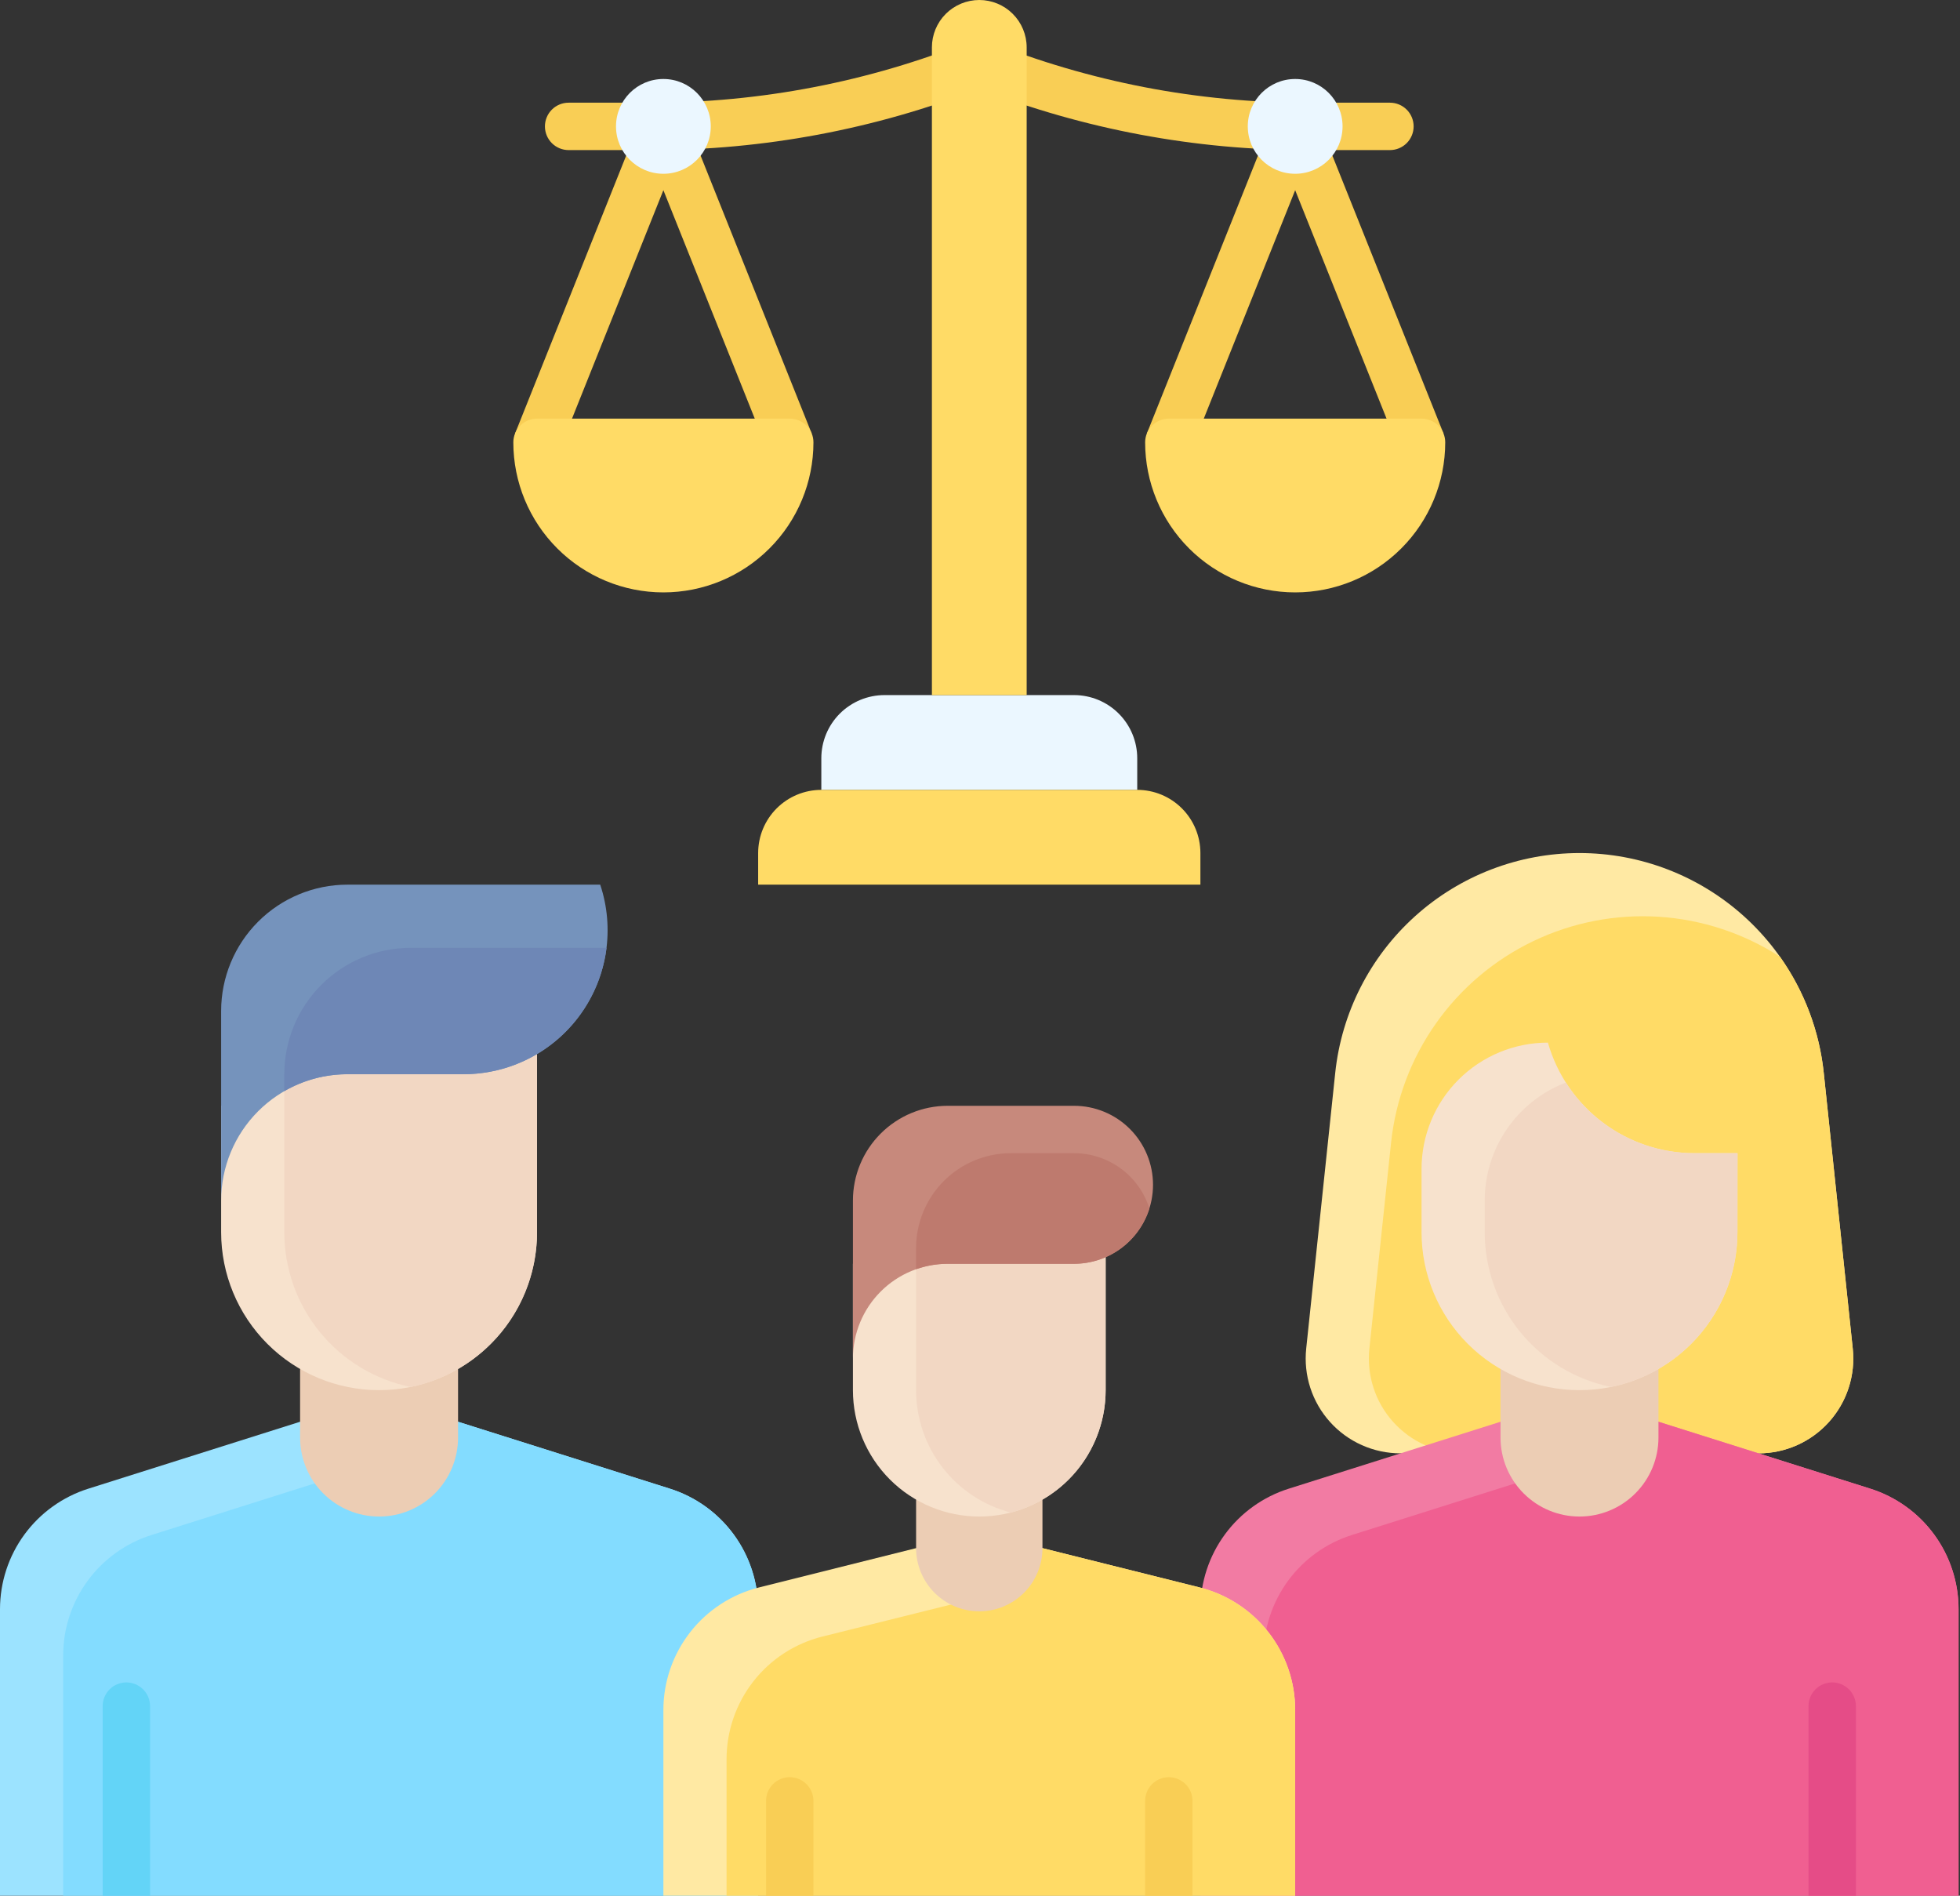 <?xml version="1.0" encoding="UTF-8"?>
<svg xmlns="http://www.w3.org/2000/svg" width="91" height="88" viewBox="0 0 91 88" fill="none">
  <rect x="0" y="0" width="91" height="88" fill="#333333" stroke="none"/>
  <path d="M35.2 88V74.7C35.2 73.452 34.801 72.236 34.063 71.23C33.324 70.224 32.284 69.479 31.093 69.105L21.267 66H13.933L4.107 69.105C2.916 69.479 1.876 70.224 1.137 71.23C0.399 72.236 0 73.452 0 74.7V88H35.2Z" fill="#9CE3FF"></path>
  <path d="M31.101 69.105L21.267 66H17.6V67.918L7.04 71.255C5.849 71.63 4.808 72.375 4.07 73.382C3.331 74.388 2.933 75.605 2.933 76.853V88H35.2V74.7C35.2 73.453 34.803 72.238 34.066 71.232C33.329 70.226 32.29 69.481 31.101 69.105Z" fill="#83DCFF"></path>
  <path d="M4.767 88V79.2C4.767 78.908 4.883 78.629 5.089 78.422C5.295 78.216 5.575 78.1 5.867 78.1C6.158 78.1 6.438 78.216 6.645 78.422C6.851 78.629 6.967 78.908 6.967 79.2V88H4.767Z" fill="#63D4F7"></path>
  <path d="M13.933 61.6H21.267V66.733C21.267 67.706 20.88 68.638 20.193 69.326C19.505 70.014 18.573 70.4 17.6 70.4C16.628 70.4 15.695 70.014 15.007 69.326C14.32 68.638 13.933 67.706 13.933 66.733V61.6Z" fill="#ECCDB4"></path>
  <path d="M17.6 64.533C15.655 64.533 13.79 63.761 12.415 62.385C11.039 61.01 10.267 59.145 10.267 57.2V51.333L24.933 45.467V57.2C24.933 59.145 24.161 61.01 22.785 62.385C21.41 63.761 19.545 64.533 17.6 64.533Z" fill="#F7E2CD"></path>
  <path d="M13.2 57.2C13.2 58.89 13.783 60.529 14.852 61.839C15.921 63.148 17.41 64.048 19.067 64.387C20.723 64.048 22.212 63.148 23.281 61.839C24.35 60.529 24.934 58.89 24.933 57.2V45.467L13.2 50.16V57.2Z" fill="#F2D7C3"></path>
  <path d="M27.867 41.067H16.133C14.578 41.067 13.085 41.685 11.985 42.785C10.885 43.885 10.267 45.377 10.267 46.933V55.733C10.267 54.177 10.885 52.685 11.985 51.585C13.085 50.485 14.578 49.867 16.133 49.867H21.523C22.583 49.867 23.627 49.615 24.57 49.133C25.514 48.65 26.328 47.95 26.948 47.091C27.568 46.231 27.974 45.237 28.134 44.189C28.293 43.142 28.202 42.072 27.867 41.067Z" fill="#7593BC"></path>
  <path d="M28.16 44H19.067C17.511 44 16.018 44.618 14.918 45.718C13.818 46.819 13.2 48.311 13.2 49.867V50.651C14.091 50.136 15.103 49.865 16.133 49.867H21.523C23.154 49.865 24.729 49.269 25.951 48.188C27.173 47.108 27.959 45.619 28.16 44Z" fill="#6E87B6"></path>
  <path d="M73.333 39.6C70.515 39.6 67.797 40.643 65.703 42.529C63.609 44.414 62.286 47.008 61.992 49.811L60.645 62.606C60.581 63.219 60.646 63.839 60.836 64.426C61.027 65.012 61.338 65.552 61.751 66.01C62.163 66.469 62.667 66.835 63.231 67.086C63.794 67.337 64.404 67.466 65.02 67.467H81.646C82.263 67.466 82.873 67.337 83.436 67.086C83.999 66.835 84.503 66.469 84.916 66.01C85.328 65.552 85.64 65.012 85.83 64.426C86.021 63.839 86.086 63.219 86.021 62.606L84.675 49.811C84.38 47.008 83.058 44.414 80.964 42.529C78.869 40.643 76.151 39.6 73.333 39.6Z" fill="#FFE9A3"></path>
  <path d="M86.021 62.606L84.675 49.809C84.472 47.865 83.772 46.006 82.641 44.412C80.954 43.323 79.017 42.685 77.014 42.557C75.011 42.43 73.008 42.818 71.198 43.684C69.387 44.55 67.829 45.866 66.671 47.506C65.513 49.145 64.795 51.055 64.585 53.051L63.578 62.606C63.514 63.219 63.579 63.839 63.77 64.426C63.96 65.012 64.272 65.552 64.684 66.01C65.097 66.469 65.601 66.835 66.164 67.086C66.727 67.337 67.337 67.467 67.954 67.467H81.646C82.263 67.467 82.873 67.337 83.436 67.086C83.999 66.835 84.503 66.469 84.916 66.01C85.328 65.552 85.64 65.012 85.83 64.426C86.021 63.839 86.086 63.219 86.021 62.606Z" fill="#FFDB66"></path>
  <path d="M90.933 88V74.7C90.933 73.452 90.535 72.236 89.796 71.23C89.058 70.224 88.017 69.479 86.827 69.105L77 66H69.667L59.84 69.105C58.649 69.479 57.609 70.224 56.87 71.23C56.132 72.236 55.733 73.452 55.733 74.7V88H90.933Z" fill="#F27BA3"></path>
  <path d="M86.834 69.105L77 66H73.333V67.918L62.773 71.255C61.582 71.63 60.541 72.375 59.803 73.382C59.064 74.388 58.666 75.605 58.667 76.853V88H90.933V74.7C90.933 73.453 90.536 72.238 89.799 71.232C89.062 70.226 88.023 69.481 86.834 69.105Z" fill="#F05F91"></path>
  <path d="M83.967 88V79.2C83.967 78.908 84.083 78.629 84.289 78.422C84.495 78.216 84.775 78.1 85.067 78.1C85.358 78.1 85.638 78.216 85.844 78.422C86.051 78.629 86.167 78.908 86.167 79.2V88H83.967Z" fill="#E54C87"></path>
  <path d="M69.667 61.6H77V66.733C77 67.706 76.614 68.638 75.926 69.326C75.238 70.014 74.306 70.4 73.333 70.4C72.361 70.4 71.428 70.014 70.741 69.326C70.053 68.638 69.667 67.706 69.667 66.733V61.6Z" fill="#ECCDB4"></path>
  <path d="M55.689 73.69L48.4 71.867H42.533L35.244 73.69C33.975 74.007 32.848 74.739 32.043 75.77C31.238 76.802 30.8 78.072 30.8 79.38V88H60.133V79.38C60.133 78.072 59.696 76.802 58.891 75.77C58.085 74.739 56.959 74.007 55.689 73.69Z" fill="#FFE9A3"></path>
  <path d="M55.689 73.688L48.4 71.867H45.467V74.158L38.177 75.973C36.907 76.291 35.779 77.024 34.974 78.057C34.169 79.09 33.732 80.362 33.733 81.671V88H60.133V79.38C60.133 78.072 59.696 76.801 58.891 75.77C58.086 74.738 56.959 74.006 55.689 73.688Z" fill="#FFDB66"></path>
  <path d="M53.167 88V83.6C53.167 83.308 53.282 83.028 53.489 82.822C53.695 82.616 53.975 82.5 54.267 82.5C54.558 82.5 54.838 82.616 55.044 82.822C55.251 83.028 55.367 83.308 55.367 83.6V88H53.167Z" fill="#F9CE55"></path>
  <path d="M35.567 88V83.6C35.567 83.308 35.682 83.028 35.889 82.822C36.095 82.616 36.375 82.5 36.667 82.5C36.958 82.5 37.238 82.616 37.444 82.822C37.651 83.028 37.767 83.308 37.767 83.6V88H35.567Z" fill="#F9CE55"></path>
  <path d="M80.667 53.533H78.672C77.134 53.533 75.638 53.032 74.41 52.106C73.182 51.18 72.289 49.879 71.867 48.4C70.311 48.4 68.819 49.018 67.718 50.118C66.618 51.218 66 52.711 66 54.267V57.2C66 59.145 66.773 61.01 68.148 62.385C69.523 63.761 71.388 64.533 73.333 64.533C75.278 64.533 77.144 63.761 78.519 62.385C79.894 61.01 80.667 59.145 80.667 57.2C80.667 54.327 80.667 53.533 80.667 53.533Z" fill="#F7E2CD"></path>
  <path d="M72.7 50.254C71.591 50.679 70.638 51.43 69.965 52.408C69.293 53.387 68.933 54.546 68.933 55.733V57.2C68.933 58.89 69.517 60.529 70.586 61.839C71.655 63.148 73.144 64.048 74.8 64.386C76.455 64.046 77.943 63.146 79.012 61.837C80.08 60.527 80.665 58.89 80.667 57.2C80.667 54.324 80.675 53.533 80.675 53.533H78.672C77.481 53.533 76.309 53.232 75.265 52.659C74.222 52.086 73.339 51.258 72.7 50.254Z" fill="#F2D7C3"></path>
  <path d="M52.8 36.667V35.2C52.8 34.422 52.491 33.676 51.941 33.126C51.391 32.576 50.645 32.267 49.867 32.267H41.067C40.289 32.267 39.543 32.576 38.992 33.126C38.442 33.676 38.133 34.422 38.133 35.2V36.667H52.8Z" fill="#EBF7FF"></path>
  <path d="M60.698 4.767H64.533C64.825 4.767 65.105 4.883 65.311 5.089C65.517 5.295 65.633 5.575 65.633 5.867C65.633 6.158 65.517 6.438 65.311 6.645C65.105 6.851 64.825 6.967 64.533 6.967H60.698C55.488 6.971 50.322 6.004 45.467 4.115C40.611 6.004 35.446 6.971 30.235 6.967H26.4C26.108 6.967 25.828 6.851 25.622 6.645C25.416 6.438 25.3 6.158 25.3 5.867C25.3 5.575 25.416 5.295 25.622 5.089C25.828 4.883 26.108 4.767 26.4 4.767H30.235C35.313 4.769 40.345 3.798 45.057 1.907L45.467 1.748L45.874 1.913C50.588 3.802 55.62 4.771 60.698 4.767Z" fill="#F9CE55"></path>
  <path d="M45.467 0C46.05 0 46.61 0.232 47.022 0.644C47.435 1.057 47.667 1.617 47.667 2.2V32.267H43.267V2.2C43.267 1.617 43.498 1.057 43.911 0.644C44.324 0.232 44.883 0 45.467 0Z" fill="#FFDB66"></path>
  <path d="M38.133 36.667H52.8C53.578 36.667 54.324 36.976 54.874 37.526C55.424 38.076 55.733 38.822 55.733 39.6V41.067H35.2V39.6C35.2 38.822 35.509 38.076 36.059 37.526C36.609 36.976 37.355 36.667 38.133 36.667Z" fill="#FFDB66"></path>
  <path d="M31.821 5.457L37.687 20.125L35.646 20.941L30.8 8.829L25.954 20.941L23.913 20.125L29.779 5.457H31.821Z" fill="#F9CE55"></path>
  <path d="M37.767 20.533C37.767 20.242 37.651 19.962 37.444 19.756C37.238 19.549 36.958 19.433 36.667 19.433H24.933C24.642 19.433 24.362 19.549 24.156 19.756C23.949 19.962 23.833 20.242 23.833 20.533C23.833 22.381 24.567 24.153 25.874 25.459C27.18 26.766 28.952 27.5 30.8 27.5C32.648 27.5 34.42 26.766 35.726 25.459C37.033 24.153 37.767 22.381 37.767 20.533Z" fill="#FFDB66"></path>
  <path d="M30.8 8.067C32.015 8.067 33 7.082 33 5.867C33 4.652 32.015 3.667 30.8 3.667C29.585 3.667 28.6 4.652 28.6 5.867C28.6 7.082 29.585 8.067 30.8 8.067Z" fill="#EBF7FF"></path>
  <path d="M61.154 5.457L67.021 20.125L64.979 20.941L60.133 8.829L55.287 20.941L53.246 20.125L59.112 5.457H61.154Z" fill="#F9CE55"></path>
  <path d="M60.133 8.067C61.348 8.067 62.333 7.082 62.333 5.867C62.333 4.652 61.348 3.667 60.133 3.667C58.918 3.667 57.933 4.652 57.933 5.867C57.933 7.082 58.918 8.067 60.133 8.067Z" fill="#EBF7FF"></path>
  <path d="M67.1 20.533C67.1 20.242 66.984 19.962 66.778 19.756C66.572 19.549 66.292 19.433 66 19.433H54.267C53.975 19.433 53.695 19.549 53.489 19.756C53.282 19.962 53.167 20.242 53.167 20.533C53.167 22.381 53.901 24.153 55.207 25.459C56.514 26.766 58.286 27.5 60.133 27.5C61.981 27.5 63.753 26.766 65.059 25.459C66.366 24.153 67.1 22.381 67.1 20.533Z" fill="#FFDB66"></path>
  <path d="M45.467 74.8C44.689 74.8 43.943 74.491 43.392 73.941C42.842 73.391 42.533 72.644 42.533 71.867V67.467H48.4V71.867C48.4 72.644 48.091 73.391 47.541 73.941C46.991 74.491 46.245 74.8 45.467 74.8Z" fill="#ECCDB4"></path>
  <path d="M45.467 70.4C43.911 70.4 42.419 69.782 41.318 68.682C40.218 67.581 39.6 66.089 39.6 64.533V58.667L51.333 54.267V64.533C51.333 66.089 50.715 67.581 49.615 68.682C48.515 69.782 47.023 70.4 45.467 70.4Z" fill="#F7E2CD"></path>
  <path d="M42.533 64.533C42.533 65.834 42.965 67.098 43.761 68.127C44.558 69.155 45.674 69.89 46.933 70.215C48.193 69.89 49.309 69.155 50.105 68.127C50.902 67.098 51.334 65.834 51.333 64.533V54.267L42.533 57.567V64.533Z" fill="#F2D7C3"></path>
  <path d="M49.867 51.333H44C42.833 51.333 41.714 51.797 40.889 52.622C40.063 53.447 39.6 54.566 39.6 55.733V63.067C39.6 61.9 40.063 60.781 40.889 59.955C41.714 59.13 42.833 58.667 44 58.667H49.867C50.839 58.667 51.772 58.28 52.459 57.593C53.147 56.905 53.533 55.972 53.533 55C53.533 54.028 53.147 53.095 52.459 52.407C51.772 51.72 50.839 51.333 49.867 51.333Z" fill="#C7897C"></path>
  <path d="M53.366 56.1C53.132 55.355 52.666 54.705 52.037 54.243C51.407 53.782 50.647 53.533 49.867 53.533H46.933C45.766 53.533 44.647 53.997 43.822 54.822C42.997 55.647 42.533 56.767 42.533 57.933V58.918C43.005 58.752 43.5 58.667 44 58.667H49.867C50.647 58.667 51.407 58.418 52.037 57.957C52.666 57.495 53.132 56.845 53.366 56.1Z" fill="#BE7A6E"></path>
</svg>
